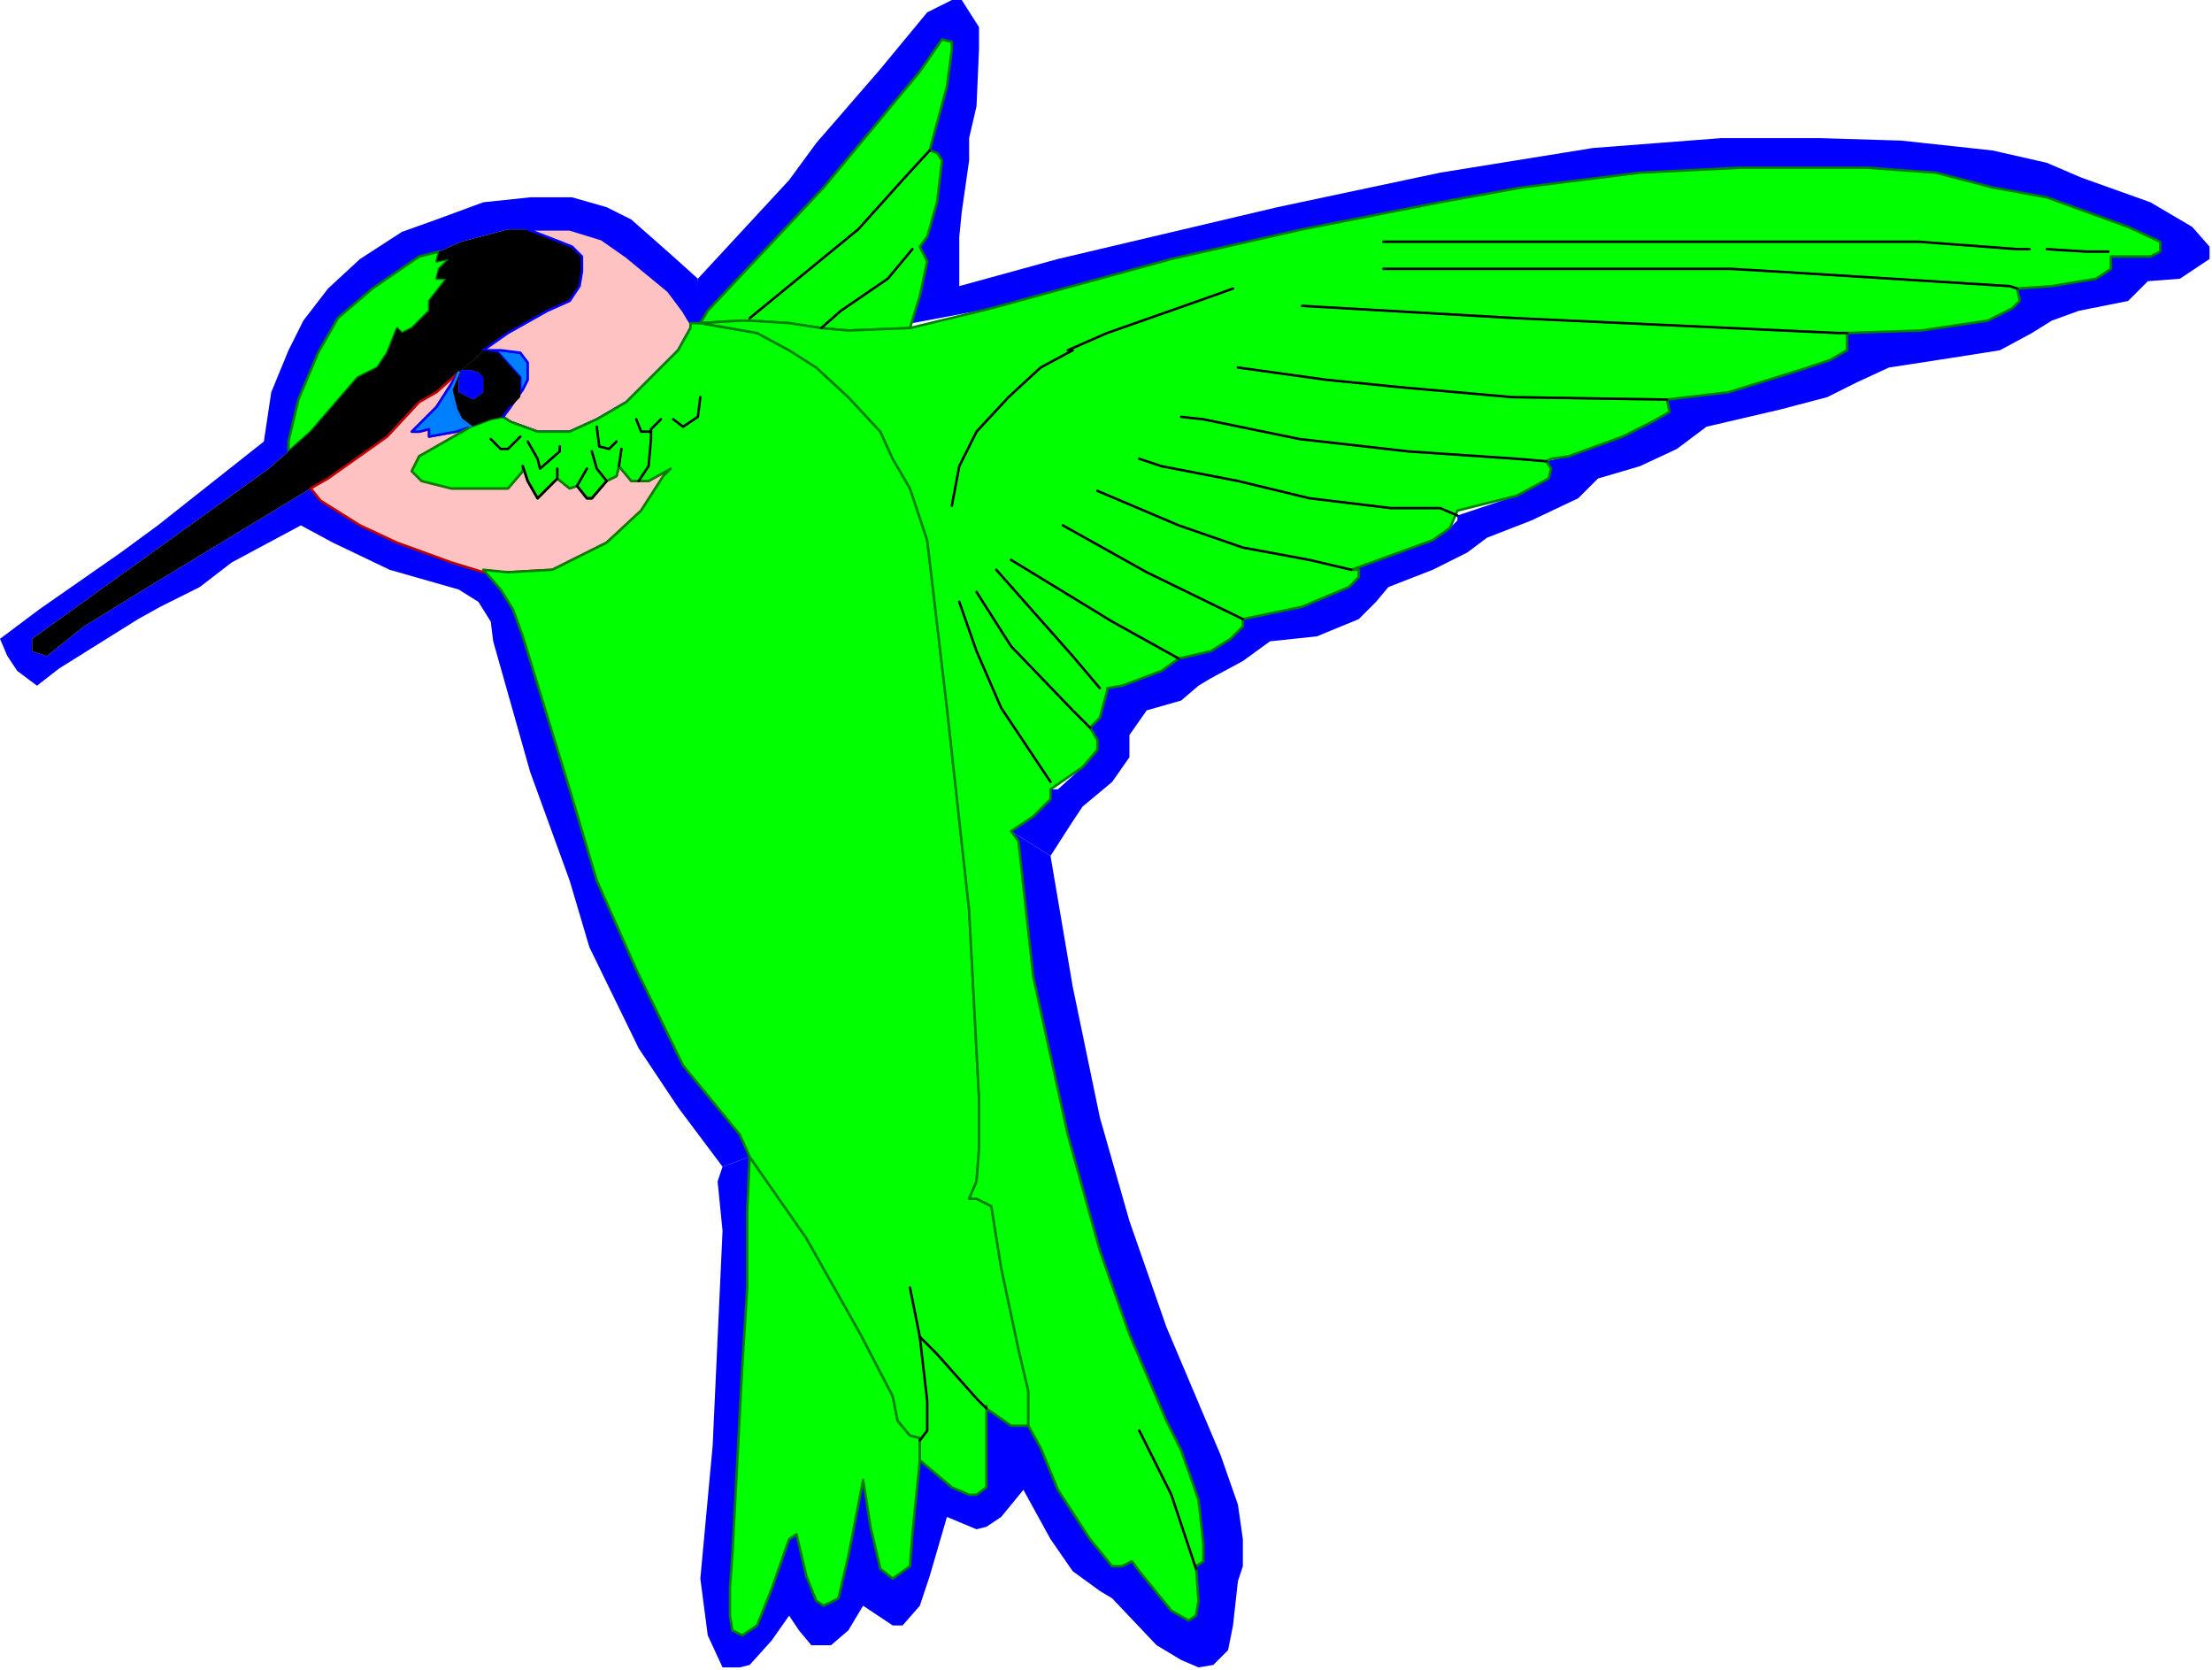 <?xml version="1.0" encoding="UTF-8" standalone="no"?>
<svg
   xmlns:dc="http://purl.org/dc/elements/1.1/"
   xmlns:cc="http://creativecommons.org/ns#"
   xmlns:rdf="http://www.w3.org/1999/02/22-rdf-syntax-ns#"
   xmlns:svg="http://www.w3.org/2000/svg"
   xmlns="http://www.w3.org/2000/svg"
   xmlns:sodipodi="http://sodipodi.sourceforge.net/DTD/sodipodi-0.dtd"
   xmlns:inkscape="http://www.inkscape.org/namespaces/inkscape"
   version="1.0"
   width="237.331mm"
   height="179.123mm"
   id="svg103"
   sodipodi:docname="BIRD070.WMF">
  <sodipodi:namedview
     pagecolor="#ffffff"
     bordercolor="#666666"
     borderopacity="1"
     objecttolerance="10"
     gridtolerance="10"
     guidetolerance="10"
     inkscape:pageopacity="0"
     inkscape:pageshadow="2"
     inkscape:window-width="640"
     inkscape:window-height="480"
     id="namedview105" />
  <defs
     id="defs3">
    <pattern
       id="WMFhbasepattern"
       patternUnits="userSpaceOnUse"
       width="6"
       height="6"
       x="0"
       y="0" />
  </defs>
  <path
     style="fill:none;stroke:none;"
     d="  M -1,681   L -1,681   L -1,681   L -1,681   z "
     id="path5" />
  <path
     style="fill:#000000;fill-rule:evenodd;fill-opacity:1;stroke:none;"
     d="  M 196,142   L 192,146   L 186,151   L 186,154   L 187,150   L 191,150   L 194,151   L 196,153   L 196,159   L 192,162   L 190,161   L 186,159   L 186,151   L 183,158   L 185,166   L 187,170   L 191,173   L 199,170   L 204,169   L 207,165   L 211,161   L 211,153   L 202,143   L 196,142  z "
     id="path7" />
  <path
     style="fill:#0000ff;fill-rule:evenodd;fill-opacity:1;stroke:none;"
     d="  M 304,469   L 300,460   L 277,432   L 258,393   L 243,357   L 231,320   L 212,258   L 208,247   L 203,239   L 196,231   L 183,228   L 161,220   L 146,213   L 130,203   L 126,198   L 60,238   L 34,254   L 19,266   L 13,264   L 13,259   L 109,190   L 117,183   L 117,179   L 121,162   L 129,143   L 137,129   L 151,117   L 170,104   L 178,102   L 187,98   L 206,93   L 231,93   L 244,97   L 254,104   L 271,118   L 277,126   L 280,131   L 283,113   L 273,104   L 256,89   L 246,84   L 232,80   L 215,80   L 196,82   L 177,89   L 163,94   L 146,105   L 133,117   L 123,130   L 117,142   L 110,159   L 107,179   L 64,213   L 49,224   L 16,247   L 0,259   L 3,266   L 7,272   L 15,278   L 24,271   L 56,251   L 65,246   L 81,238   L 94,228   L 122,213   L 135,220   L 158,231   L 186,239   L 194,244   L 199,252   L 200,260   L 215,313   L 231,357   L 239,384   L 259,425   L 275,449   L 293,473   L 304,469  z "
     id="path9" />
  <path
     style="fill:#0000ff;fill-rule:evenodd;fill-opacity:1;stroke:none;"
     d="  M 320,624   L 313,644   L 307,659   L 301,663   L 297,661   L 296,655   L 296,644   L 297,630   L 301,554   L 303,522   L 303,491   L 304,469   L 293,473   L 291,479   L 293,499   L 289,586   L 284,640   L 287,663   L 293,676   L 300,676   L 304,675   L 313,665   L 320,655   L 324,661   L 329,667   L 337,667   L 344,661   L 350,651   L 356,655   L 362,659   L 366,659   L 373,651   L 377,639   L 384,615   L 396,620   L 400,619   L 406,615   L 415,604   L 426,624   L 435,637   L 446,645   L 451,648   L 469,667   L 479,673   L 486,676   L 492,675   L 498,669   L 500,659   L 502,641   L 504,635   L 504,624   L 502,610   L 495,590   L 473,538   L 458,495   L 446,453   L 435,400   L 426,347   L 410,337   L 413,341   L 419,396   L 433,460   L 446,507   L 458,541   L 473,576   L 479,588   L 486,608   L 488,626   L 488,633   L 485,635   L 486,649   L 485,655   L 482,657   L 475,653   L 462,637   L 459,633   L 455,635   L 451,635   L 442,624   L 429,604   L 422,587   L 417,578   L 410,578   L 400,571   L 400,570   L 400,603   L 396,606   L 393,606   L 386,603   L 373,592   L 370,622   L 369,635   L 362,640   L 357,636   L 353,619   L 350,600   L 344,631   L 340,648   L 334,651   L 331,649   L 327,639   L 323,622   L 320,624  z "
     id="path11" />
  <path
     style="fill:#0000ff;fill-rule:evenodd;fill-opacity:1;stroke:none;"
     d="  M 591,209   L 591,211   L 588,214   L 581,219   L 548,231   L 551,231   L 551,234   L 547,238   L 528,246   L 504,251   L 504,254   L 499,259   L 491,264   L 475,267   L 471,272   L 455,278   L 449,279   L 449,280   L 446,291   L 442,295   L 445,300   L 445,304   L 439,311   L 429,320   L 426,320   L 426,324   L 419,331   L 410,337   L 426,347   L 435,333   L 439,327   L 451,317   L 458,307   L 458,298   L 465,288   L 479,284   L 486,278   L 491,275   L 504,268   L 515,260   L 534,258   L 551,251   L 558,244   L 563,238   L 581,231   L 595,224   L 603,218   L 621,211   L 640,202   L 648,194   L 665,189   L 680,182   L 692,173   L 722,166   L 741,161   L 753,155   L 766,149   L 792,145   L 811,142   L 824,135   L 832,130   L 843,126   L 863,122   L 871,114   L 884,113   L 896,105   L 896,100   L 889,92   L 872,82   L 844,72   L 830,66   L 808,61   L 771,57   L 738,56   L 698,56   L 646,60   L 584,70   L 518,84   L 429,105   L 389,116   L 389,96   L 390,86   L 393,65   L 393,56   L 396,43   L 397,20   L 397,11   L 390,0   L 386,0   L 376,5   L 357,28   L 331,58   L 320,73   L 283,113   L 279,131   L 284,131   L 287,126   L 334,76   L 373,29   L 382,16   L 386,17   L 386,20   L 384,35   L 377,61   L 380,62   L 382,65   L 380,82   L 376,96   L 370,101   L 376,106   L 373,120   L 369,133   L 370,131   L 402,125   L 475,105   L 528,93   L 584,82   L 617,76   L 665,70   L 706,68   L 757,68   L 785,70   L 808,76   L 830,80   L 863,92   L 876,98   L 876,102   L 872,104   L 864,104   L 855,102   L 856,104   L 856,109   L 850,113   L 832,116   L 818,117   L 819,122   L 816,125   L 806,130   L 779,134   L 749,135   L 749,142   L 742,146   L 730,150   L 701,159   L 676,162   L 677,167   L 670,171   L 658,177   L 636,185   L 627,187   L 629,190   L 628,194   L 615,201   L 591,209  z "
     id="path13" />
  <path
     style="fill:#00ff00;fill-rule:evenodd;fill-opacity:1;stroke:#008000;stroke-width:1px;stroke-linecap:round;stroke-linejoin:round;stroke-miterlimit:4;stroke-dasharray:none;stroke-opacity:1;"
     d="  M 177,106   L 178,102   L 170,104   L 151,117   L 137,129   L 129,143   L 121,162   L 117,179   L 117,183   L 126,175   L 145,153   L 153,149   L 157,143   L 161,133   L 163,135   L 167,133   L 174,126   L 174,122   L 181,113   L 177,113   L 178,109   L 182,105   L 177,106  z "
     id="path15" />
  <path
     style="fill:#000000;fill-rule:evenodd;fill-opacity:1;stroke:none;"
     d="  M 186,153   L 177,159   L 170,163   L 157,177   L 133,194   L 126,198   L 60,238   L 34,254   L 19,266   L 13,264   L 13,259   L 109,190   L 117,183   L 126,175   L 145,153   L 153,149   L 157,143   L 161,133   L 163,135   L 167,133   L 174,126   L 174,122   L 181,113   L 177,113   L 178,109   L 182,105   L 177,106   L 178,102   L 187,98   L 206,93   L 214,93   L 227,98   L 232,100   L 236,104   L 236,110   L 235,116   L 231,122   L 222,126   L 206,135   L 196,142   L 192,146   L 186,151   L 186,153  z "
     id="path17" />
  <path
     style="fill:#ffc2c2;fill-rule:evenodd;fill-opacity:1;stroke:#bf0000;stroke-width:1px;stroke-linecap:round;stroke-linejoin:round;stroke-miterlimit:4;stroke-dasharray:none;stroke-opacity:1;"
     d="  M 269,193   L 260,207   L 246,220   L 232,227   L 224,231   L 206,232   L 196,232   L 183,228   L 161,220   L 146,213   L 130,203   L 126,198   L 133,194   L 157,177   L 170,163   L 177,159   L 186,151   L 177,165   L 167,175   L 170,175   L 174,174   L 174,177   L 185,175   L 191,173   L 170,185   L 167,191   L 171,195   L 183,198   L 206,198   L 212,191   L 212,189   L 214,195   L 218,202   L 226,194   L 231,198   L 234,197   L 238,202   L 240,202   L 246,195   L 250,193   L 251,189   L 256,195   L 263,195   L 272,190   L 269,193  z "
     id="path19" />
  <path
     style="fill:#0080ff;fill-rule:evenodd;fill-opacity:1;stroke:#0000ff;stroke-width:1px;stroke-linecap:round;stroke-linejoin:round;stroke-miterlimit:4;stroke-dasharray:none;stroke-opacity:1;"
     d="  M 196,142   L 202,143   L 211,153   L 211,161   L 207,165   L 212,158   L 214,154   L 214,147   L 211,143   L 203,142   L 196,142  z "
     id="path21" />
  <path
     style="fill:#0080ff;fill-rule:evenodd;fill-opacity:1;stroke:#0000ff;stroke-width:1px;stroke-linecap:round;stroke-linejoin:round;stroke-miterlimit:4;stroke-dasharray:none;stroke-opacity:1;"
     d="  M 186,151   L 183,158   L 185,166   L 187,170   L 191,173   L 185,175   L 174,177   L 174,174   L 170,175   L 167,175   L 177,165   L 186,151  z "
     id="path23" />
  <path
     style="fill:#ffc2c2;fill-rule:evenodd;fill-opacity:1;stroke:#0000ff;stroke-width:1px;stroke-linecap:round;stroke-linejoin:round;stroke-miterlimit:4;stroke-dasharray:none;stroke-opacity:1;"
     d="  M 280,131   L 277,126   L 271,118   L 254,104   L 244,97   L 231,93   L 214,93   L 227,98   L 232,100   L 236,104   L 236,110   L 235,116   L 231,122   L 222,126   L 206,135   L 196,142   L 203,142   L 211,143   L 214,147   L 214,154   L 212,158   L 207,165   L 204,169   L 207,171   L 218,175   L 231,175   L 242,170   L 254,163   L 275,142   L 280,133   L 280,131  z "
     id="path25" />
  <path
     style="fill:#00ff00;fill-rule:evenodd;fill-opacity:1;stroke:#008000;stroke-width:1px;stroke-linecap:round;stroke-linejoin:round;stroke-miterlimit:4;stroke-dasharray:none;stroke-opacity:1;"
     d="  M 320,624   L 313,644   L 307,659   L 301,663   L 297,661   L 296,655   L 296,644   L 297,630   L 301,554   L 303,522   L 303,491   L 304,469   L 327,502   L 349,541   L 362,566   L 364,576   L 369,582   L 373,583   L 373,592   L 370,622   L 369,635   L 362,640   L 357,636   L 353,619   L 350,600   L 344,631   L 340,648   L 334,651   L 331,649   L 327,639   L 323,622   L 320,624  z "
     id="path27" />
  <path
     style="fill:#00ff00;fill-rule:evenodd;fill-opacity:1;stroke:#008000;stroke-width:1px;stroke-linecap:round;stroke-linejoin:round;stroke-miterlimit:4;stroke-dasharray:none;stroke-opacity:1;"
     d="  M 373,583   L 369,582   L 364,576   L 362,566   L 349,541   L 327,502   L 304,469   L 300,460   L 277,432   L 258,393   L 242,357   L 231,320   L 212,258   L 208,247   L 203,239   L 196,231   L 206,232   L 224,231   L 232,227   L 246,220   L 260,207   L 269,193   L 272,190   L 263,195   L 256,195   L 251,189   L 250,193   L 246,195   L 240,202   L 238,202   L 234,197   L 231,198   L 226,194   L 218,202   L 214,195   L 212,189   L 212,191   L 206,198   L 183,198   L 171,195   L 167,191   L 170,185   L 191,173   L 199,170   L 204,169   L 207,171   L 218,175   L 231,175   L 242,170   L 254,163   L 275,142   L 280,133   L 280,131   L 284,131   L 307,135   L 320,142   L 331,149   L 344,161   L 357,175   L 362,186   L 369,198   L 376,219   L 384,287   L 393,369   L 397,445   L 397,466   L 396,479   L 393,486   L 396,486   L 402,489   L 406,514   L 413,547   L 417,564   L 417,578   L 410,578   L 400,571   L 400,570   L 400,603   L 396,606   L 393,606   L 386,603   L 373,592   L 373,583  z "
     id="path29" />
  <path
     style="fill:#00ff00;fill-rule:evenodd;fill-opacity:1;stroke:#008000;stroke-width:1px;stroke-linecap:round;stroke-linejoin:round;stroke-miterlimit:4;stroke-dasharray:none;stroke-opacity:1;"
     d="  M 369,133   L 373,120   L 376,106   L 373,100   L 376,96   L 380,82   L 382,65   L 380,62   L 377,61   L 384,35   L 386,20   L 386,17   L 382,16   L 373,29   L 334,76   L 287,126   L 284,131   L 300,130   L 304,130   L 320,131   L 333,133   L 344,134   L 369,133  z "
     id="path31" />
  <path
     style="fill:#00ff00;fill-rule:evenodd;fill-opacity:1;stroke:#008000;stroke-width:1px;stroke-linecap:round;stroke-linejoin:round;stroke-miterlimit:4;stroke-dasharray:none;stroke-opacity:1;"
     d="  M 588,214   L 581,219   L 548,231   L 551,231   L 551,234   L 547,238   L 528,246   L 504,251   L 504,254   L 499,259   L 491,264   L 478,267   L 471,272   L 455,278   L 449,279   L 449,280   L 446,291   L 442,295   L 445,300   L 445,304   L 439,311   L 426,320   L 426,324   L 419,331   L 410,337   L 413,341   L 419,396   L 433,460   L 446,507   L 458,541   L 473,576   L 479,588   L 486,608   L 488,626   L 488,633   L 485,635   L 486,649   L 485,655   L 482,657   L 475,653   L 462,637   L 459,633   L 455,635   L 451,635   L 442,624   L 429,604   L 422,587   L 417,578   L 417,564   L 413,547   L 406,514   L 402,489   L 396,486   L 393,486   L 396,479   L 397,466   L 397,445   L 393,369   L 384,287   L 376,219   L 369,198   L 362,186   L 357,175   L 344,161   L 331,149   L 320,142   L 307,135   L 284,131   L 300,130   L 304,130   L 320,131   L 333,133   L 344,134   L 369,133   L 402,125   L 475,105   L 528,93   L 584,82   L 617,76   L 665,70   L 706,68   L 757,68   L 785,70   L 808,76   L 830,80   L 863,92   L 876,98   L 876,102   L 872,104   L 856,104   L 856,109   L 850,113   L 832,116   L 818,117   L 819,122   L 816,125   L 806,130   L 779,134   L 749,135   L 749,142   L 742,146   L 730,150   L 701,159   L 676,162   L 677,167   L 670,171   L 658,177   L 636,185   L 629,186   L 627,187   L 629,190   L 628,194   L 615,201   L 591,207   L 588,214  z "
     id="path33" />
  <path
     style="fill:#000000;fill-rule:evenodd;fill-opacity:1;stroke:none;"
     d="  M 196,142   L 192,146   L 186,151   L 186,154   L 187,150   L 191,150   L 194,151   L 196,153   L 196,159   L 192,162   L 190,161   L 186,159   L 186,151   L 183,158   L 185,166   L 187,170   L 191,173   L 199,170   L 204,169   L 207,165   L 211,161   L 211,153   L 202,143   L 196,142  z "
     id="path35" />
  <path
     style="fill:#0000ff;fill-rule:evenodd;fill-opacity:1;stroke:none;"
     d="  M 186,154   L 187,150   L 191,150   L 194,151   L 196,153   L 196,159   L 192,162   L 190,161   L 186,159   L 186,151   L 186,154  z "
     id="path37" />
  <path
     style="fill:none;stroke:#000000;stroke-width:1px;stroke-linecap:round;stroke-linejoin:round;stroke-miterlimit:4;stroke-dasharray:none;stroke-opacity:1;"
     d="  M 404,231   L 435,266   L 446,279  "
     id="path39" />
  <path
     style="fill:none;stroke:#000000;stroke-width:1px;stroke-linecap:round;stroke-linejoin:round;stroke-miterlimit:4;stroke-dasharray:none;stroke-opacity:1;"
     d="  M 333,133   L 341,126   L 360,113   L 370,101  "
     id="path41" />
  <path
     style="fill:none;stroke:#000000;stroke-width:1px;stroke-linecap:round;stroke-linejoin:round;stroke-miterlimit:4;stroke-dasharray:none;stroke-opacity:1;"
     d="  M 462,580   L 475,606   L 485,636  "
     id="path43" />
  <path
     style="fill:none;stroke:#000000;stroke-width:1px;stroke-linecap:round;stroke-linejoin:round;stroke-miterlimit:4;stroke-dasharray:none;stroke-opacity:1;"
     d="  M 373,542   L 380,549   L 396,567   L 400,571  "
     id="path45" />
  <path
     style="fill:none;stroke:#000000;stroke-width:1px;stroke-linecap:round;stroke-linejoin:round;stroke-miterlimit:4;stroke-dasharray:none;stroke-opacity:1;"
     d="  M 369,522   L 373,542  "
     id="path47" />
  <path
     style="fill:none;stroke:#000000;stroke-width:1px;stroke-linecap:round;stroke-linejoin:round;stroke-miterlimit:4;stroke-dasharray:none;stroke-opacity:1;"
     d="  M 373,542   L 376,568   L 376,580   L 373,584  "
     id="path49" />
  <path
     style="fill:none;stroke:#000000;stroke-width:1px;stroke-linecap:round;stroke-linejoin:round;stroke-miterlimit:4;stroke-dasharray:none;stroke-opacity:1;"
     d="  M 504,251   L 465,232   L 431,213  "
     id="path51" />
  <path
     style="fill:none;stroke:#000000;stroke-width:1px;stroke-linecap:round;stroke-linejoin:round;stroke-miterlimit:4;stroke-dasharray:none;stroke-opacity:1;"
     d="  M 410,227   L 451,252   L 478,267  "
     id="path53" />
  <path
     style="fill:none;stroke:#000000;stroke-width:1px;stroke-linecap:round;stroke-linejoin:round;stroke-miterlimit:4;stroke-dasharray:none;stroke-opacity:1;"
     d="  M 396,240   L 410,262   L 435,288   L 442,295  "
     id="path55" />
  <path
     style="fill:none;stroke:#000000;stroke-width:1px;stroke-linecap:round;stroke-linejoin:round;stroke-miterlimit:4;stroke-dasharray:none;stroke-opacity:1;"
     d="  M 389,244   L 396,264   L 406,287   L 426,317  "
     id="path57" />
  <path
     style="fill:none;stroke:#000000;stroke-width:1px;stroke-linecap:round;stroke-linejoin:round;stroke-miterlimit:4;stroke-dasharray:none;stroke-opacity:1;"
     d="  M 502,149   L 538,154   L 568,157   L 613,161   L 676,162  "
     id="path59" />
  <path
     style="fill:none;stroke:#000000;stroke-width:1px;stroke-linecap:round;stroke-linejoin:round;stroke-miterlimit:4;stroke-dasharray:none;stroke-opacity:1;"
     d="  M 627,187   L 615,186   L 571,183   L 527,178   L 488,170   L 479,169  "
     id="path61" />
  <path
     style="fill:none;stroke:#000000;stroke-width:1px;stroke-linecap:round;stroke-linejoin:round;stroke-miterlimit:4;stroke-dasharray:none;stroke-opacity:1;"
     d="  M 445,199   L 478,213   L 504,222   L 531,227   L 548,231  "
     id="path63" />
  <path
     style="fill:none;stroke:#000000;stroke-width:1px;stroke-linecap:round;stroke-linejoin:round;stroke-miterlimit:4;stroke-dasharray:none;stroke-opacity:1;"
     d="  M 591,209   L 584,206   L 564,206   L 531,202   L 502,195   L 471,189   L 462,186  "
     id="path65" />
  <path
     style="fill:none;stroke:#000000;stroke-width:1px;stroke-linecap:round;stroke-linejoin:round;stroke-miterlimit:4;stroke-dasharray:none;stroke-opacity:1;"
     d="  M 433,142   L 449,135   L 486,122   L 500,117  "
     id="path67" />
  <path
     style="fill:none;stroke:#000000;stroke-width:1px;stroke-linecap:round;stroke-linejoin:round;stroke-miterlimit:4;stroke-dasharray:none;stroke-opacity:1;"
     d="  M 561,109   L 702,109   L 719,110   L 815,116   L 818,117  "
     id="path69" />
  <path
     style="fill:none;stroke:#000000;stroke-width:1px;stroke-linecap:round;stroke-linejoin:round;stroke-miterlimit:4;stroke-dasharray:none;stroke-opacity:1;"
     d="  M 561,98   L 778,98   L 818,101   L 823,101  "
     id="path71" />
  <path
     style="fill:none;stroke:#000000;stroke-width:1px;stroke-linecap:round;stroke-linejoin:round;stroke-miterlimit:4;stroke-dasharray:none;stroke-opacity:1;"
     d="  M 528,124   L 615,129   L 745,135   L 749,135  "
     id="path73" />
  <path
     style="fill:none;stroke:#000000;stroke-width:1px;stroke-linecap:round;stroke-linejoin:round;stroke-miterlimit:4;stroke-dasharray:none;stroke-opacity:1;"
     d="  M 386,205   L 389,189   L 396,175   L 409,161   L 422,149   L 435,142  "
     id="path75" />
  <path
     style="fill:none;stroke:#000000;stroke-width:1px;stroke-linecap:round;stroke-linejoin:round;stroke-miterlimit:4;stroke-dasharray:none;stroke-opacity:1;"
     d="  M 259,195   L 263,189   L 264,178   L 264,174   L 268,170  "
     id="path77" />
  <path
     style="fill:none;stroke:#000000;stroke-width:1px;stroke-linecap:round;stroke-linejoin:round;stroke-miterlimit:4;stroke-dasharray:none;stroke-opacity:1;"
     d="  M 273,170   L 277,173   L 283,169   L 284,161  "
     id="path79" />
  <path
     style="fill:none;stroke:#000000;stroke-width:1px;stroke-linecap:round;stroke-linejoin:round;stroke-miterlimit:4;stroke-dasharray:none;stroke-opacity:1;"
     d="  M 264,175   L 260,175   L 258,170  "
     id="path81" />
  <path
     style="fill:none;stroke:#000000;stroke-width:1px;stroke-linecap:round;stroke-linejoin:round;stroke-miterlimit:4;stroke-dasharray:none;stroke-opacity:1;"
     d="  M 251,189   L 252,182  "
     id="path83" />
  <path
     style="fill:none;stroke:#000000;stroke-width:1px;stroke-linecap:round;stroke-linejoin:round;stroke-miterlimit:4;stroke-dasharray:none;stroke-opacity:1;"
     d="  M 242,173   L 243,181   L 247,182   L 250,179  "
     id="path85" />
  <path
     style="fill:none;stroke:#000000;stroke-width:1px;stroke-linecap:round;stroke-linejoin:round;stroke-miterlimit:4;stroke-dasharray:none;stroke-opacity:1;"
     d="  M 304,129   L 348,93   L 366,73   L 377,61  "
     id="path87" />
  <path
     style="fill:none;stroke:#000000;stroke-width:1px;stroke-linecap:round;stroke-linejoin:round;stroke-miterlimit:4;stroke-dasharray:none;stroke-opacity:1;"
     d="  M 214,179   L 218,186   L 219,190   L 227,183   L 227,181  "
     id="path89" />
  <path
     style="fill:none;stroke:#000000;stroke-width:1px;stroke-linecap:round;stroke-linejoin:round;stroke-miterlimit:4;stroke-dasharray:none;stroke-opacity:1;"
     d="  M 199,178   L 203,182   L 206,182   L 211,177  "
     id="path91" />
  <path
     style="fill:none;stroke:#000000;stroke-width:1px;stroke-linecap:round;stroke-linejoin:round;stroke-miterlimit:4;stroke-dasharray:none;stroke-opacity:1;"
     d="  M 855,102   L 846,102   L 830,101  "
     id="path93" />
  <path
     style="fill:none;stroke:#0080ff;stroke-width:1px;stroke-linecap:round;stroke-linejoin:round;stroke-miterlimit:4;stroke-dasharray:none;stroke-opacity:1;"
     d="  M 186,151   L 183,158   L 185,166   L 187,170   L 191,173  "
     id="path95" />
  <path
     style="fill:none;stroke:#0000ff;stroke-width:1px;stroke-linecap:round;stroke-linejoin:round;stroke-miterlimit:4;stroke-dasharray:none;stroke-opacity:1;"
     d="  M 204,169   L 207,165  "
     id="path97" />
  <path
     style="fill:none;stroke:#000000;stroke-width:1px;stroke-linecap:round;stroke-linejoin:round;stroke-miterlimit:4;stroke-dasharray:none;stroke-opacity:1;"
     d="  M 226,190   L 226,194   L 218,202   L 214,195   L 212,189  "
     id="path99" />
  <path
     style="fill:none;stroke:#000000;stroke-width:1px;stroke-linecap:round;stroke-linejoin:round;stroke-miterlimit:4;stroke-dasharray:none;stroke-opacity:1;"
     d="  M 240,183   L 242,190   L 246,195   L 240,202   L 238,202   L 234,197   L 238,190  "
     id="path101" />
</svg>
